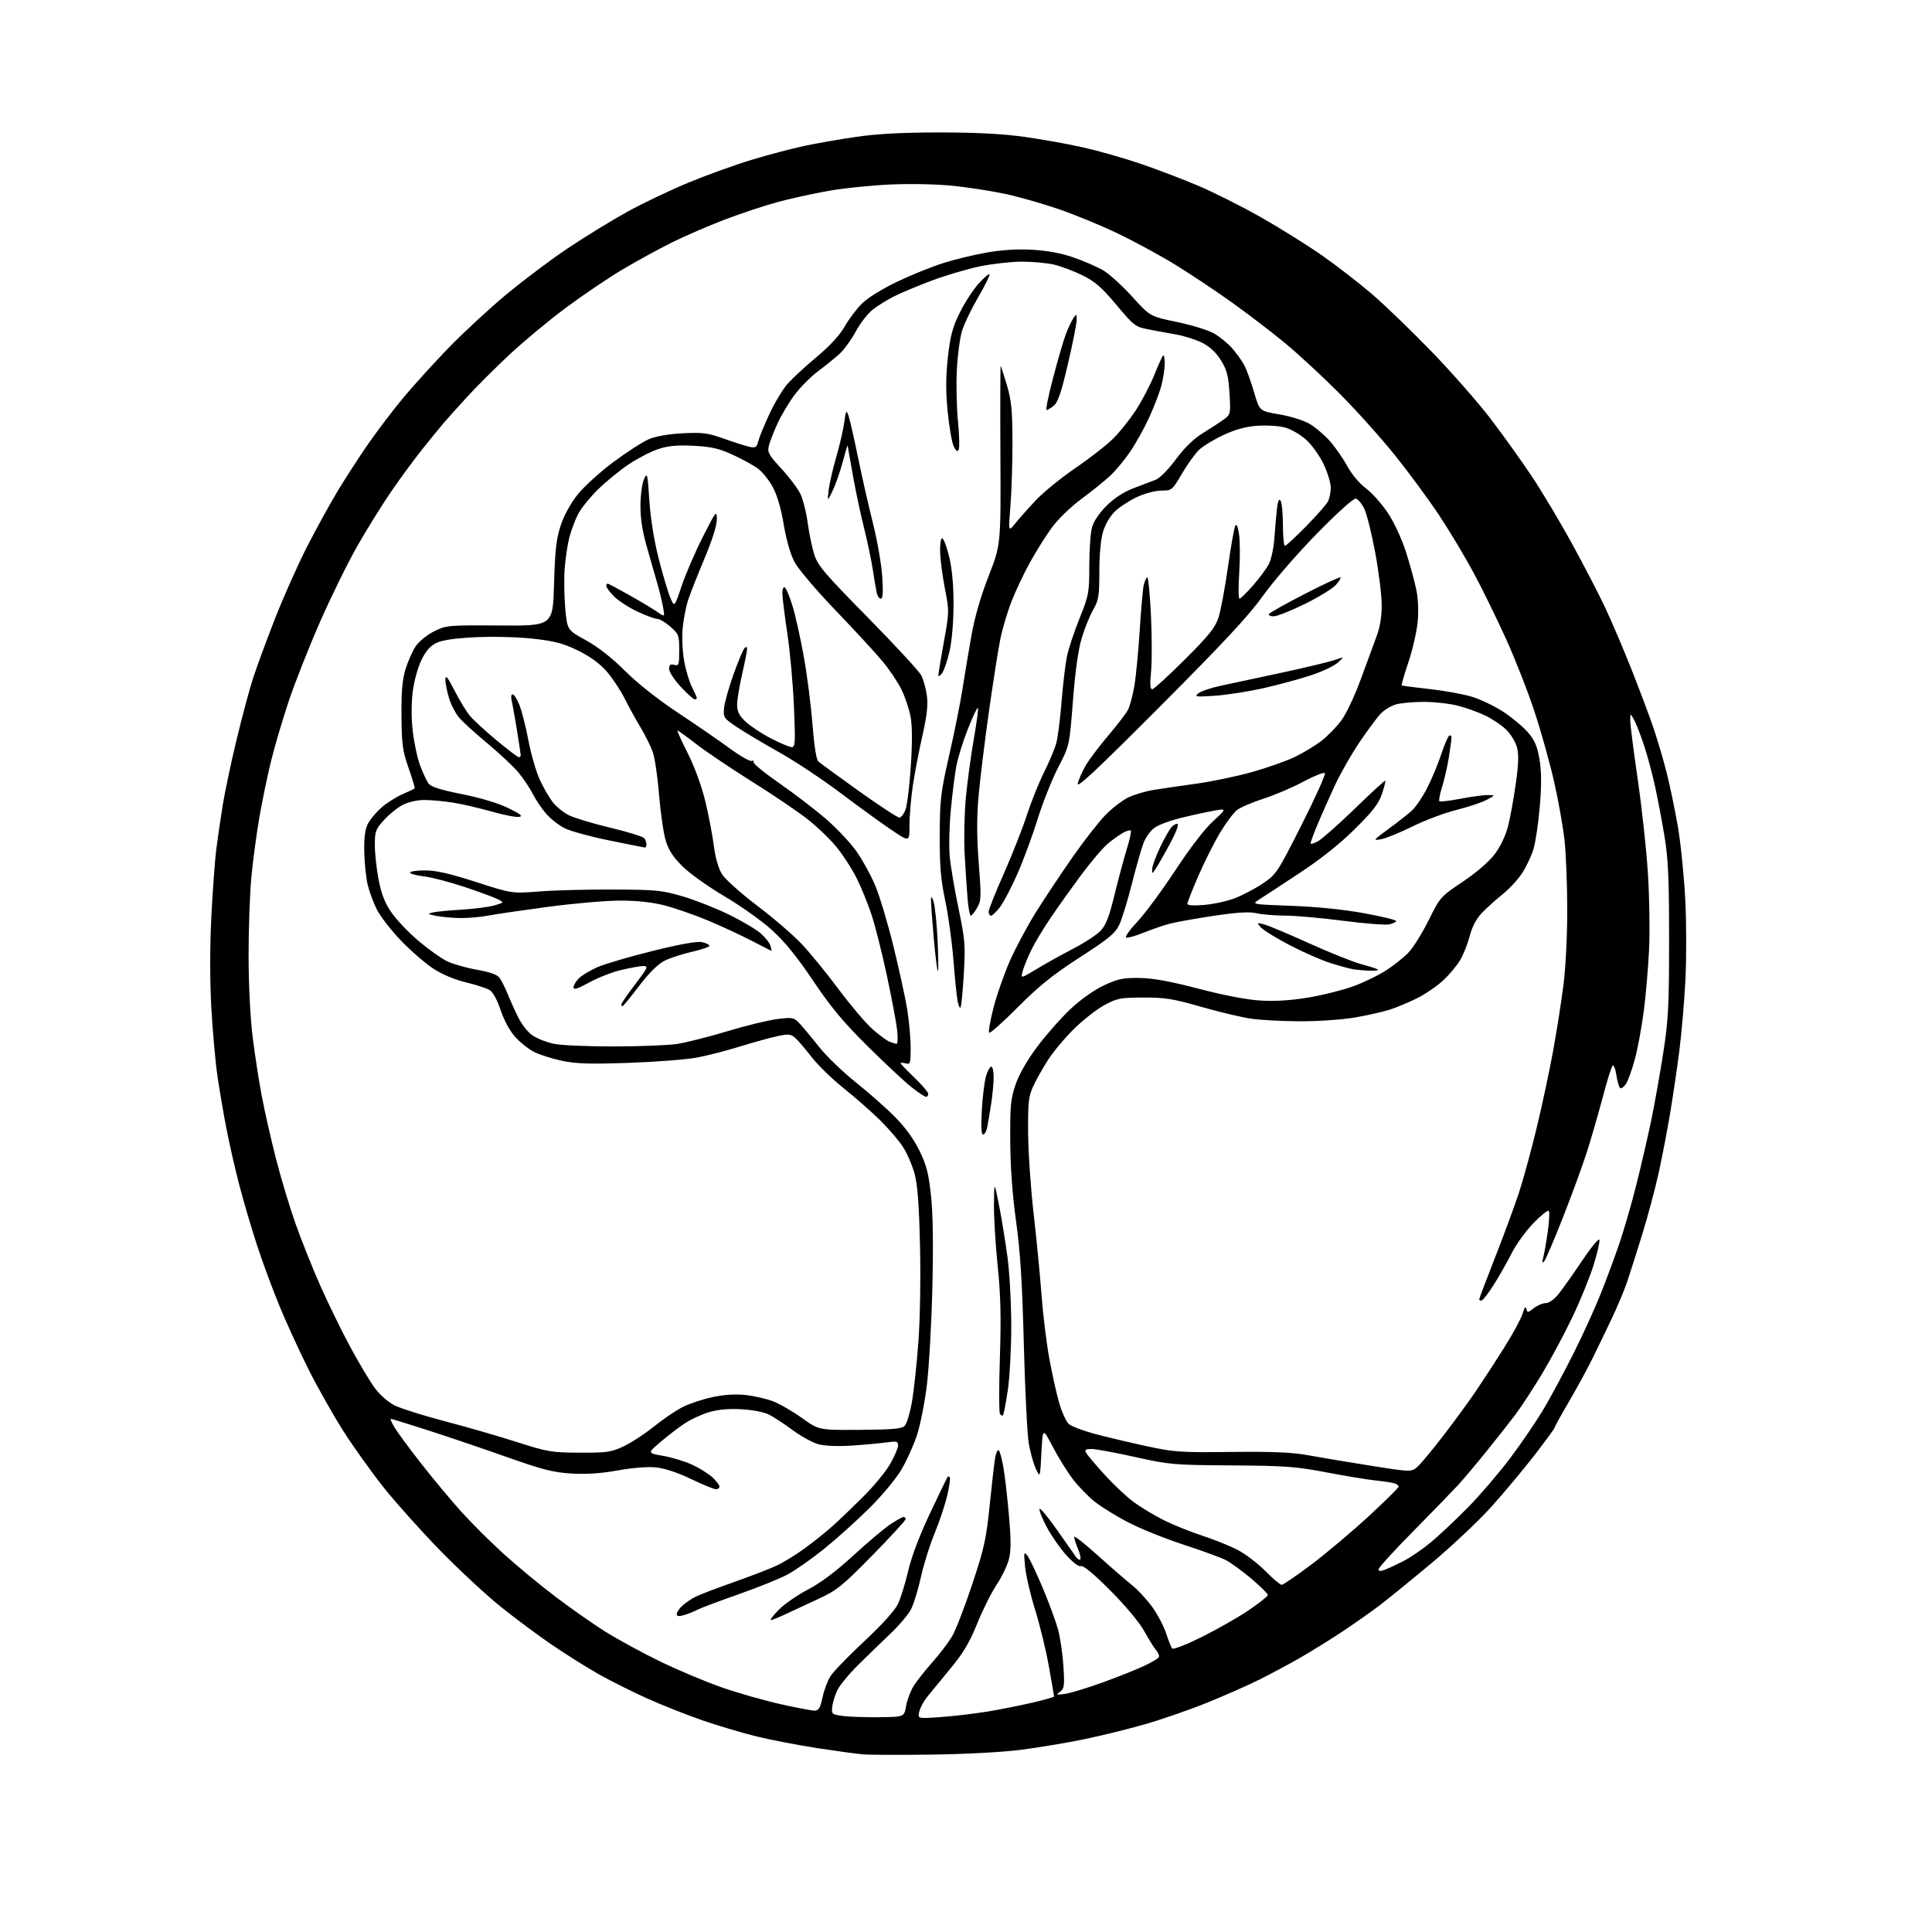 <?xml version="1.0" encoding="UTF-8" standalone="no"?>
<svg 
  version="1.1" 
  xmlns="http://www.w3.org/2000/svg" 
  xmlns:xlink="http://www.w3.org/1999/xlink" 
  xmlns:svg="http://www.w3.org/2000/svg"
  xmlns:rdf="http://www.w3.org/1999/02/22-rdf-syntax-ns#"
  xmlns:cc="http://creativecommons.org/ns#"
  xmlns:dc="http://purl.org/dc/elements/1.1/"
  viewBox="0 0 768 768"
  width="768"
  height="768"
>
<style>svg {background-color: white; }</style>"
<path stroke="none" fill="black" fill-rule="evenodd" d="M370.50,697.48C357.85,697.64 345.48,697.60 343.00,697.38C340.52,697.17 332.43,696.06 325.00,694.93C317.57,693.79 306.83,691.73 301.12,690.35C295.41,688.97 285.60,686.06 279.30,683.89C273.01,681.72 263.03,677.76 257.11,675.09C251.20,672.43 242.56,668.10 237.93,665.48C233.29,662.86 225.00,657.66 219.50,653.91C214.00,650.17 204.78,643.31 199.00,638.66C193.22,634.02 182.42,623.98 174.98,616.36C167.55,608.74 157.51,597.55 152.68,591.50C147.85,585.45 140.57,575.27 136.50,568.88C132.43,562.49 126.20,551.46 122.66,544.38C119.11,537.30 113.97,526.10 111.24,519.50C108.50,512.90 104.42,501.88 102.17,495.00C99.92,488.12 96.74,477.32 95.10,471.00C93.47,464.68 91.20,454.77 90.08,449.00C88.95,443.23 87.33,433.79 86.48,428.03C85.63,422.27 84.51,409.86 84.00,400.45C83.41,389.74 83.42,376.26 84.01,364.42C84.54,354.01 85.42,341.98 85.97,337.68C86.52,333.38 87.67,325.50 88.52,320.18C89.37,314.86 91.86,303.07 94.05,294.00C96.24,284.93 99.20,273.90 100.63,269.50C102.05,265.10 105.95,254.53 109.28,246.00C112.62,237.47 118.33,224.65 121.97,217.50C125.62,210.35 131.18,200.22 134.34,195.00C137.50,189.78 143.04,181.24 146.66,176.04C150.29,170.84 156.46,162.74 160.38,158.04C164.29,153.35 172.22,144.60 178.00,138.61C183.78,132.62 194.08,123.05 200.91,117.35C207.74,111.64 218.99,103.19 225.91,98.56C232.83,93.94 243.47,87.42 249.55,84.08C255.62,80.74 266.49,75.57 273.69,72.59C280.89,69.61 292.12,65.56 298.64,63.58C305.16,61.61 314.55,59.12 319.50,58.05C324.45,56.99 333.90,55.34 340.50,54.38C348.84,53.18 358.90,52.65 373.50,52.65C387.97,52.65 398.39,53.18 407.00,54.38C413.88,55.33 424.45,57.22 430.50,58.58C436.55,59.94 446.79,62.85 453.25,65.05C459.72,67.25 470.10,71.20 476.32,73.84C482.54,76.48 493.83,82.16 501.40,86.46C508.97,90.76 519.92,97.61 525.73,101.68C531.54,105.75 540.44,112.65 545.52,117.02C550.59,121.38 561.29,131.71 569.28,139.97C577.27,148.23 587.82,160.28 592.74,166.74C597.65,173.21 604.90,183.33 608.84,189.23C612.79,195.13 619.92,207.06 624.69,215.73C629.45,224.40 635.47,236.00 638.06,241.50C640.65,247.00 645.35,258.02 648.51,266.00C651.66,273.98 655.55,284.32 657.16,289.00C658.76,293.68 661.15,301.77 662.48,307.00C663.81,312.23 665.83,321.94 666.98,328.59C668.12,335.24 669.44,348.29 669.92,357.59C670.40,366.89 670.41,381.48 669.96,390.00C669.51,398.52 668.41,411.12 667.53,418.00C666.64,424.88 665.01,435.90 663.91,442.50C662.81,449.10 660.78,459.68 659.40,466.00C658.02,472.32 655.08,483.35 652.87,490.50C650.66,497.65 647.94,506.20 646.83,509.50C645.72,512.80 642.99,519.33 640.77,524.00C638.55,528.67 635.07,535.88 633.04,540.00C631.01,544.12 626.79,551.86 623.67,557.20C620.55,562.53 618.00,567.16 618.00,567.49C618.00,567.81 614.43,572.71 610.06,578.36C605.69,584.02 597.96,593.27 592.89,598.91C587.81,604.56 577.09,614.65 569.08,621.35C561.06,628.05 551.80,635.59 548.50,638.10C545.20,640.61 538.45,645.36 533.50,648.65C528.55,651.93 520.90,656.67 516.50,659.18C512.10,661.69 504.90,665.54 500.50,667.73C496.10,669.93 486.78,674.04 479.78,676.87C472.78,679.70 461.58,683.58 454.88,685.49C448.18,687.41 437.25,690.09 430.60,691.45C423.94,692.82 412.88,694.66 406.00,695.55C398.63,696.51 384.06,697.30 370.50,697.48zM349.47,682.62C359.45,682.50 359.45,682.50 360.18,678.18C360.59,675.81 361.92,672.24 363.15,670.26C364.38,668.28 367.74,664.00 370.63,660.77C373.51,657.53 377.05,652.88 378.49,650.42C379.93,647.97 383.53,638.66 386.49,629.73C391.28,615.31 392.06,611.77 393.45,598.00C394.32,589.48 395.30,581.04 395.62,579.26C395.95,577.48 396.57,576.23 396.99,576.50C397.42,576.76 398.26,579.79 398.86,583.24C399.47,586.68 400.46,595.36 401.08,602.52C401.94,612.48 401.92,616.60 401.00,620.02C400.34,622.49 398.14,627.01 396.10,630.08C394.06,633.14 390.61,640.05 388.44,645.42C385.42,652.91 382.93,657.09 377.76,663.34C374.06,667.83 369.93,672.85 368.59,674.50C367.25,676.15 365.83,678.79 365.44,680.37C364.72,683.23 364.72,683.23 374.11,682.55C379.28,682.17 387.55,681.19 392.50,680.38C397.45,679.56 405.44,677.98 410.25,676.86C415.06,675.75 419.00,674.62 419.00,674.37C419.00,674.11 418.06,668.67 416.92,662.27C415.77,655.87 413.32,645.82 411.48,639.93C409.64,634.05 407.84,626.37 407.50,622.87C406.93,617.08 407.01,616.67 408.39,618.37C409.22,619.40 411.95,625.14 414.46,631.12C416.97,637.10 419.73,644.59 420.59,647.75C421.45,650.91 422.41,657.45 422.72,662.29C423.22,670.12 423.08,671.23 421.39,672.49C419.68,673.77 419.89,673.85 423.50,673.32C425.70,673.00 432.45,670.93 438.50,668.73C444.55,666.53 451.87,663.61 454.77,662.24C457.67,660.87 460.30,659.33 460.62,658.81C460.94,658.30 460.53,657.11 459.71,656.19C458.90,655.26 456.74,651.80 454.91,648.50C452.90,644.89 447.52,638.42 441.37,632.25C434.88,625.73 430.64,622.20 429.72,622.55C428.83,622.90 426.59,621.22 423.84,618.17C421.40,615.45 417.93,610.47 416.13,607.09C414.33,603.71 413.02,600.45 413.22,599.85C413.42,599.24 416.49,602.90 420.04,607.97C423.59,613.03 427.03,617.93 427.67,618.84C428.31,619.75 429.10,620.23 429.43,619.90C429.76,619.57 429.35,617.68 428.51,615.69C427.68,613.69 427.00,611.56 427.00,610.95C427.00,610.34 431.16,613.60 436.25,618.18C441.34,622.77 447.46,628.10 449.87,630.01C452.27,631.93 455.96,635.90 458.07,638.84C460.18,641.78 462.65,646.51 463.57,649.34C464.49,652.18 465.58,654.87 466.00,655.33C466.41,655.78 471.65,653.73 477.63,650.77C483.61,647.81 492.00,643.04 496.26,640.17C500.51,637.29 504.00,634.53 504.00,634.03C504.00,633.53 501.04,630.61 497.42,627.54C493.80,624.47 489.18,621.13 487.17,620.11C485.15,619.10 477.65,616.36 470.50,614.03C463.35,611.70 453.57,607.77 448.76,605.30C443.95,602.83 437.83,599.06 435.15,596.93C432.47,594.80 428.50,590.68 426.31,587.78C424.13,584.87 420.58,579.12 418.42,575.00C414.50,567.50 414.50,567.50 413.98,577.50C413.47,587.50 413.47,587.50 411.78,583.89C410.85,581.90 409.58,577.40 408.97,573.89C408.35,570.37 407.46,552.65 406.99,534.50C406.35,509.68 405.58,497.54 403.91,485.50C402.43,474.88 401.65,464.12 401.59,453.50C401.51,439.36 401.76,436.75 403.75,431.00C405.17,426.90 408.37,421.34 412.43,415.93C415.97,411.21 421.91,404.51 425.62,401.04C429.65,397.26 434.98,393.50 438.85,391.69C444.39,389.10 446.44,388.67 452.92,388.76C458.34,388.83 465.05,390.05 476.50,393.04C486.56,395.67 495.70,397.42 501.12,397.74C506.91,398.09 513.16,397.69 520.12,396.53C525.83,395.58 533.88,393.56 538.00,392.05C542.12,390.54 547.98,387.71 551.00,385.75C554.02,383.80 558.03,380.60 559.91,378.64C561.79,376.68 565.39,370.90 567.91,365.80C572.44,356.66 572.62,356.45 581.46,350.51C586.92,346.85 591.89,342.56 594.15,339.56C596.41,336.57 598.50,332.23 599.44,328.56C600.30,325.23 601.69,317.64 602.52,311.70C603.66,303.70 603.78,299.91 603.02,297.06C602.45,294.95 600.53,291.80 598.76,290.07C596.99,288.34 593.28,285.83 590.52,284.49C587.76,283.15 582.82,281.37 579.54,280.53C576.26,279.69 570.19,279.00 566.04,279.01C561.89,279.01 556.90,279.46 554.94,280.00C552.99,280.54 550.22,282.23 548.80,283.74C547.37,285.26 543.62,290.32 540.45,295.00C537.28,299.68 532.91,307.32 530.73,312.00C528.55,316.68 525.47,323.60 523.88,327.39C522.30,331.18 521.00,334.69 521.00,335.19C521.00,335.70 522.39,335.30 524.08,334.31C525.78,333.31 532.38,327.44 538.76,321.26C545.13,315.08 550.50,310.16 550.67,310.34C550.85,310.52 550.26,312.87 549.35,315.58C548.06,319.44 545.75,322.44 538.61,329.52C532.61,335.47 525.07,341.47 516.50,347.11C509.35,351.83 502.15,356.54 500.50,357.59C497.50,359.50 497.50,359.50 513.50,360.09C523.50,360.46 534.28,361.56 542.25,363.02C549.26,364.31 555.00,365.69 555.00,366.10C555.00,366.51 553.76,367.11 552.25,367.45C550.74,367.78 542.52,367.14 534.00,366.03C525.47,364.92 515.12,363.99 511.00,363.98C506.88,363.96 501.71,363.54 499.53,363.03C496.66,362.37 491.96,362.65 482.53,364.05C475.36,365.12 467.48,366.53 465.00,367.18C462.52,367.84 457.87,369.44 454.65,370.74C451.43,372.04 448.29,372.93 447.66,372.72C447.04,372.51 449.03,369.68 452.09,366.42C455.15,363.16 461.96,353.95 467.22,345.95C473.10,337.00 478.92,329.44 482.33,326.33C487.88,321.25 487.88,321.25 481.19,322.53C477.51,323.24 471.59,324.56 468.04,325.49C464.49,326.41 460.37,328.02 458.90,329.07C457.43,330.12 455.51,332.76 454.64,334.94C453.77,337.12 451.67,344.44 449.97,351.20C448.27,357.97 446.00,365.35 444.93,367.60C443.27,371.06 440.80,373.10 429.23,380.57C418.54,387.48 413.10,391.85 404.67,400.31C398.72,406.29 393.56,410.89 393.20,410.54C392.85,410.18 393.61,405.75 394.90,400.70C396.19,395.64 399.13,387.23 401.43,382.00C403.73,376.77 408.43,368.00 411.87,362.50C415.31,357.00 421.86,347.16 426.43,340.63C431.00,334.10 436.88,326.57 439.50,323.90C442.11,321.24 446.17,318.13 448.50,317.00C450.84,315.87 455.39,314.52 458.62,314.00C461.86,313.48 469.51,312.36 475.64,311.51C481.77,310.66 491.67,308.59 497.64,306.92C503.61,305.24 511.21,302.57 514.54,300.98C517.87,299.39 522.65,296.52 525.18,294.59C527.70,292.66 531.34,288.93 533.27,286.29C535.20,283.66 538.65,276.32 540.94,270.00C543.24,263.68 546.05,256.02 547.19,253.00C548.58,249.32 549.26,245.19 549.25,240.50C549.24,236.65 548.08,227.29 546.68,219.71C545.27,212.12 543.31,204.25 542.31,202.21C541.32,200.17 539.80,198.37 538.94,198.21C538.03,198.05 531.57,203.86 523.40,212.21C515.68,220.11 506.12,231.13 502.05,236.84C496.44,244.71 486.67,255.21 461.19,280.78C435.64,306.40 427.86,313.68 428.41,311.44C428.81,309.82 430.25,306.60 431.60,304.27C432.95,301.94 437.00,296.58 440.59,292.36C444.18,288.13 447.71,283.51 448.43,282.09C449.15,280.67 450.28,276.40 450.93,272.61C451.58,268.82 452.53,258.92 453.05,250.61C453.57,242.30 454.28,234.26 454.62,232.74C454.96,231.21 455.59,229.75 456.01,229.49C456.44,229.23 457.12,236.01 457.52,244.56C457.92,253.11 457.94,263.24 457.56,267.06C457.08,271.93 457.21,274.00 458.00,274.00C458.62,274.00 464.42,268.71 470.91,262.25C480.39,252.80 483.01,249.56 484.31,245.68C485.20,243.03 486.90,234.03 488.09,225.68C489.27,217.33 490.60,209.84 491.03,209.04C491.55,208.07 492.06,209.23 492.54,212.45C492.95,215.12 492.97,221.97 492.61,227.66C492.24,233.35 492.29,237.99 492.72,237.99C493.15,237.98 495.57,235.61 498.10,232.73C500.63,229.84 503.47,225.99 504.41,224.17C505.36,222.34 506.35,217.62 506.61,213.67C506.88,209.73 507.34,204.51 507.63,202.08C508.02,198.95 508.44,198.08 509.07,199.08C509.57,199.86 509.98,204.21 509.98,208.75C509.99,213.29 510.35,217.00 510.77,217.00C511.20,217.00 514.97,213.51 519.16,209.25C523.35,204.99 527.28,200.52 527.89,199.32C528.50,198.11 529.00,195.64 529.00,193.82C529.00,191.99 527.72,187.80 526.16,184.50C524.59,181.20 521.47,176.84 519.21,174.80C516.96,172.77 513.18,170.58 510.81,169.94C508.44,169.30 503.51,168.99 499.85,169.25C495.20,169.58 491.14,170.68 486.35,172.92C482.58,174.68 478.22,177.33 476.66,178.81C475.10,180.29 472.04,184.54 469.87,188.25C465.98,194.88 465.84,195.00 461.71,195.01C459.32,195.02 455.12,196.12 452.00,197.57C448.98,198.97 445.03,201.54 443.22,203.28C441.28,205.16 439.35,208.46 438.47,211.40C437.57,214.45 437.00,220.57 437.00,227.25C437.00,236.94 436.73,238.60 434.59,242.32C433.26,244.62 431.22,249.64 430.05,253.48C428.63,258.14 427.45,266.48 426.52,278.48C425.11,296.49 425.11,296.49 420.68,304.99C418.24,309.67 414.57,318.90 412.51,325.50C410.46,332.10 406.83,341.92 404.46,347.32C402.08,352.71 398.96,358.68 397.52,360.57C396.08,362.45 394.47,364.00 393.95,364.00C393.43,364.00 393.00,363.29 393.00,362.43C393.00,361.57 395.72,354.73 399.05,347.24C402.37,339.74 406.48,329.31 408.18,324.05C409.88,318.80 412.96,311.11 415.04,306.96C417.11,302.82 419.30,297.60 419.90,295.37C420.50,293.13 421.44,285.73 421.99,278.90C422.54,272.08 423.50,264.02 424.11,261.00C424.73,257.98 426.98,251.16 429.12,245.85C432.83,236.62 433.00,235.70 433.01,224.85C433.01,218.61 433.50,211.75 434.09,209.62C434.74,207.27 437.00,203.90 439.83,201.08C442.86,198.06 446.61,195.61 450.50,194.11C453.80,192.84 457.77,191.33 459.32,190.75C460.98,190.13 464.33,186.76 467.42,182.60C471.04,177.74 474.51,174.40 478.43,172.00C481.58,170.07 485.31,167.63 486.71,166.58C489.17,164.72 489.24,164.36 488.74,156.27C488.30,149.33 487.72,147.08 485.35,143.24C483.45,140.17 480.97,137.84 477.99,136.31C475.52,135.05 470.80,133.54 467.50,132.96C464.20,132.39 459.15,131.45 456.27,130.89C451.33,129.92 450.63,129.37 443.77,121.18C437.92,114.19 435.28,111.90 430.25,109.42C426.81,107.73 421.72,105.82 418.92,105.17C416.13,104.53 410.39,104.01 406.17,104.01C401.95,104.02 394.45,104.87 389.50,105.89C384.55,106.92 376.00,109.44 370.50,111.50C365.00,113.56 358.25,116.37 355.50,117.75C352.75,119.13 348.89,121.53 346.91,123.09C344.94,124.64 341.93,128.52 340.23,131.70C338.53,134.89 335.64,138.88 333.82,140.57C331.99,142.25 328.15,145.37 325.29,147.49C322.42,149.62 318.19,153.86 315.90,156.93C313.60,159.99 310.50,165.20 309.00,168.50C307.50,171.80 305.97,175.77 305.60,177.33C305.01,179.79 305.64,180.92 310.48,186.15C313.54,189.45 316.93,193.91 318.03,196.05C319.12,198.19 320.48,203.44 321.05,207.72C321.63,212.00 322.82,217.75 323.70,220.50C325.10,224.84 327.92,228.15 345.01,245.50C355.84,256.50 365.39,266.85 366.23,268.50C367.08,270.15 368.07,273.77 368.45,276.54C368.95,280.27 368.48,284.44 366.65,292.54C365.29,298.57 363.57,307.55 362.84,312.50C362.11,317.45 361.52,324.48 361.53,328.13C361.56,334.76 361.56,334.76 354.31,329.87C350.32,327.18 341.25,320.60 334.14,315.24C327.04,309.88 316.11,302.63 309.86,299.12C303.61,295.61 296.02,291.09 293.00,289.07C287.76,285.58 287.51,285.22 287.81,281.58C287.98,279.48 289.65,273.46 291.53,268.21C293.41,262.95 295.41,258.19 295.97,257.63C296.68,256.92 296.99,257.06 296.97,258.05C296.96,258.85 296.07,263.32 295.00,268.00C293.93,272.68 293.04,278.10 293.03,280.05C293.01,282.77 293.77,284.35 296.25,286.75C298.04,288.48 302.57,291.49 306.32,293.45C310.08,295.40 313.85,297.00 314.72,297.00C316.12,297.00 316.22,295.16 315.60,280.75C315.22,271.81 314.03,258.70 312.95,251.60C311.88,244.51 311.00,237.40 311.00,235.80C311.00,234.16 311.43,233.15 311.97,233.48C312.51,233.81 313.88,237.10 315.02,240.79C316.16,244.48 318.18,253.57 319.52,261.00C320.85,268.42 322.41,280.56 322.97,287.97C323.60,296.16 324.49,301.90 325.25,302.63C325.94,303.29 333.18,308.59 341.35,314.41C349.52,320.24 356.79,325.00 357.50,325.00C358.22,325.00 359.33,323.54 359.98,321.75C360.62,319.96 361.57,312.20 362.07,304.50C362.67,295.39 362.64,288.58 361.99,285.00C361.43,281.98 359.81,277.10 358.37,274.16C356.94,271.23 353.54,266.14 350.81,262.87C348.08,259.59 339.70,250.50 332.18,242.66C324.65,234.83 317.31,226.19 315.86,223.46C314.22,220.37 312.59,214.73 311.55,208.53C310.49,202.17 308.91,196.78 307.22,193.66C305.75,190.96 303.16,187.70 301.46,186.40C299.75,185.10 295.24,182.60 291.43,180.85C285.80,178.26 282.86,177.58 275.77,177.21C269.24,176.87 265.71,177.19 261.77,178.48C258.87,179.42 253.57,182.15 250.00,184.53C246.43,186.92 240.89,191.44 237.70,194.57C234.52,197.70 230.96,202.11 229.80,204.38C228.64,206.65 227.09,210.75 226.36,213.50C225.63,216.25 224.78,221.88 224.47,226.00C224.17,230.12 224.28,237.31 224.71,241.97C225.50,250.44 225.50,250.44 232.94,254.53C237.75,257.18 243.22,261.47 248.44,266.67C253.42,271.64 261.46,278.00 269.50,283.33C276.65,288.06 285.88,294.41 290.00,297.44C294.12,300.47 298.09,302.74 298.80,302.48C299.52,302.23 299.85,302.43 299.54,302.93C299.23,303.43 303.82,307.20 309.74,311.31C315.66,315.42 323.99,321.80 328.26,325.47C332.52,329.15 337.98,334.94 340.39,338.33C342.79,341.72 346.18,347.88 347.91,352.00C349.65,356.12 352.89,366.93 355.12,376.00C357.35,385.07 359.81,396.32 360.59,401.00C361.36,405.68 361.99,412.59 362.00,416.37C362.00,422.74 361.86,423.20 360.00,422.71C358.90,422.42 358.00,422.39 358.00,422.64C358.00,422.88 360.48,425.47 363.50,428.37C366.52,431.28 369.00,434.18 369.00,434.83C369.00,435.47 368.59,436.00 368.09,436.00C367.59,436.00 364.99,434.27 362.31,432.15C359.63,430.03 351.80,422.72 344.91,415.90C335.20,406.27 330.34,400.45 323.23,389.86C316.76,380.23 311.93,374.30 306.78,369.64C302.78,366.02 294.32,360.02 288.00,356.30C281.68,352.58 274.17,347.24 271.33,344.42C267.51,340.63 265.76,337.92 264.60,334.01C263.73,331.11 262.56,322.97 261.99,315.94C261.43,308.90 260.30,301.26 259.49,298.96C258.67,296.66 256.48,292.24 254.62,289.14C252.75,286.04 249.87,280.80 248.22,277.50C246.56,274.20 243.33,269.37 241.04,266.77C238.28,263.64 234.44,260.86 229.68,258.56C223.90,255.75 220.45,254.84 212.00,253.90C206.02,253.23 196.24,252.97 189.28,253.30C180.98,253.69 175.94,254.41 173.56,255.54C171.04,256.73 169.33,258.67 167.53,262.36C166.10,265.27 164.60,270.74 164.07,274.96C163.49,279.59 163.49,285.53 164.08,290.69C164.60,295.25 165.91,301.37 167.01,304.30C168.11,307.22 169.61,310.45 170.35,311.46C171.31,312.78 175.10,313.98 183.55,315.66C190.88,317.11 197.91,319.22 201.96,321.18C206.90,323.58 207.98,324.45 206.37,324.73C205.20,324.94 200.25,323.97 195.37,322.59C190.49,321.20 183.57,319.60 180.00,319.04C176.43,318.48 171.34,318.01 168.71,318.01C165.94,318.00 162.33,318.81 160.14,319.93C158.06,320.99 154.71,323.69 152.68,325.93C149.31,329.66 149.00,330.51 149.00,335.91C149.00,339.16 149.67,345.35 150.50,349.65C151.61,355.44 152.93,358.84 155.62,362.73C157.61,365.63 162.43,370.70 166.34,374.01C170.24,377.32 175.36,380.96 177.70,382.10C180.04,383.23 185.37,384.75 189.55,385.48C194.62,386.36 197.59,387.41 198.53,388.65C199.30,389.67 200.74,392.49 201.72,394.92C202.70,397.36 204.62,401.63 206.00,404.42C207.40,407.26 209.95,410.46 211.79,411.67C213.59,412.87 217.33,414.33 220.09,414.92C222.84,415.52 233.51,415.99 243.80,415.98C254.08,415.97 265.43,415.53 269.00,415.01C272.57,414.48 281.57,412.21 289.00,409.97C296.43,407.72 305.42,405.53 308.98,405.09C315.20,404.33 315.56,404.41 317.98,407.00C319.37,408.49 322.83,412.65 325.67,416.24C328.51,419.84 335.04,426.13 340.17,430.22C345.30,434.31 352.33,440.52 355.79,444.02C359.87,448.14 363.28,452.85 365.51,457.44C368.34,463.25 369.15,466.44 370.11,475.50C370.87,482.78 371.04,495.29 370.61,512.50C370.26,526.80 369.26,544.12 368.40,551.00C367.54,557.88 365.78,566.69 364.48,570.60C363.18,574.50 360.44,580.57 358.39,584.10C356.28,587.71 350.70,594.43 345.58,599.52C340.58,604.48 332.47,611.77 327.55,615.73C322.63,619.69 316.07,624.29 312.96,625.94C309.85,627.60 301.01,631.16 293.32,633.85C285.62,636.55 278.29,639.31 277.02,639.99C275.76,640.66 273.43,641.59 271.86,642.04C269.80,642.63 269.00,642.51 269.00,641.60C269.00,640.91 270.01,639.42 271.25,638.29C272.49,637.16 274.85,635.56 276.50,634.73C278.15,633.90 284.88,631.33 291.45,629.01C298.03,626.69 305.71,623.74 308.52,622.45C311.33,621.16 316.53,617.98 320.06,615.37C323.60,612.77 328.52,608.82 331.00,606.60C333.48,604.38 338.92,599.17 343.09,595.02C347.26,590.88 352.10,585.02 353.83,582.00C355.56,578.97 356.99,575.65 356.99,574.61C357.00,572.94 356.47,572.80 352.25,573.39C349.64,573.76 343.45,574.32 338.50,574.65C332.99,575.01 327.89,574.80 325.34,574.11C323.05,573.48 318.49,570.99 315.20,568.57C311.91,566.14 307.70,563.38 305.86,562.41C303.88,561.38 299.38,560.48 294.92,560.21C289.76,559.91 285.60,560.27 281.92,561.34C278.94,562.21 274.48,564.28 272.00,565.95C269.52,567.61 265.22,570.93 262.42,573.32C257.35,577.65 257.35,577.65 263.62,578.73C267.06,579.32 272.27,580.91 275.19,582.26C278.11,583.61 281.74,585.89 283.25,587.31C284.76,588.74 286.00,590.38 286.00,590.95C286.00,591.53 285.37,592.00 284.60,592.00C283.82,592.00 279.39,590.17 274.74,587.94C269.46,585.41 264.22,583.67 260.81,583.32C257.47,582.98 251.52,583.44 245.58,584.51C238.88,585.72 233.12,586.11 227.16,585.75C219.90,585.31 215.75,584.25 201.50,579.21C192.15,575.90 178.07,571.12 170.20,568.59C162.34,566.07 155.66,564.00 155.35,564.00C155.05,564.00 155.68,565.49 156.76,567.31C157.83,569.13 162.59,575.59 167.33,581.67C172.07,587.74 179.32,596.44 183.44,601.00C187.56,605.56 195.11,613.07 200.22,617.70C205.32,622.33 214.45,629.88 220.50,634.49C226.55,639.09 235.55,645.41 240.50,648.53C245.45,651.64 255.35,657.03 262.50,660.50C269.65,663.97 280.69,668.61 287.04,670.81C293.38,673.01 303.79,675.97 310.16,677.40C316.53,678.83 322.66,680.00 323.79,680.00C325.44,680.00 326.05,679.01 326.94,674.82C327.55,671.98 328.96,668.18 330.07,666.39C331.18,664.59 337.22,658.34 343.49,652.49C350.51,645.94 355.67,640.25 356.91,637.68C358.01,635.38 359.86,629.45 361.01,624.50C362.34,618.77 365.50,610.41 369.72,601.50C373.36,593.80 376.49,587.31 376.67,587.08C376.85,586.85 377.25,586.91 377.55,587.22C377.85,587.52 377.40,590.77 376.55,594.43C375.70,598.10 373.44,604.89 371.52,609.53C369.60,614.17 367.15,621.98 366.08,626.90C365.00,631.81 363.24,637.56 362.17,639.67C361.09,641.78 357.35,646.20 353.86,649.50C350.37,652.80 344.57,658.42 340.97,662.00C337.37,665.58 333.69,670.08 332.79,672.00C331.89,673.92 331.00,676.85 330.82,678.50C330.51,681.36 330.71,681.53 335.00,682.12C337.48,682.45 343.99,682.68 349.47,682.62zM306.45,644.00C305.98,644.00 307.37,642.17 309.55,639.93C311.72,637.70 316.95,634.07 321.16,631.87C326.25,629.21 332.29,624.68 339.16,618.38C344.85,613.16 351.49,607.56 353.92,605.94C356.35,604.33 358.72,603.00 359.17,603.00C359.63,603.00 360.00,603.41 360.00,603.90C360.00,604.40 354.04,610.88 346.75,618.31C334.84,630.44 332.69,632.18 325.50,635.50C321.10,637.53 315.21,640.28 312.40,641.60C309.60,642.92 306.92,644.00 306.45,644.00zM509.49,630.00C510.06,630.00 515.32,626.41 521.16,622.02C527.01,617.63 537.24,609.02 543.90,602.89C550.55,596.76 556.00,591.38 556.00,590.94C556.00,590.50 555.21,589.91 554.25,589.63C553.29,589.35 549.80,588.82 546.50,588.47C543.20,588.11 534.42,586.66 527.00,585.24C515.07,582.97 510.70,582.66 489.50,582.52C466.47,582.37 464.92,582.24 451.22,579.18C443.36,577.43 435.57,576.00 433.92,576.00C431.46,576.00 431.07,576.29 431.79,577.58C432.27,578.45 435.56,582.33 439.08,586.21C442.61,590.08 447.78,594.95 450.56,597.02C453.35,599.09 458.75,602.35 462.56,604.25C466.38,606.16 473.32,608.96 478.00,610.48C482.68,612.00 489.01,614.56 492.08,616.17C495.16,617.78 500.09,621.55 503.05,624.55C506.01,627.55 508.91,630.00 509.49,630.00zM550.44,624.02C551.78,623.51 555.12,621.96 557.86,620.57C560.60,619.18 565.51,615.82 568.78,613.10C572.05,610.38 578.64,604.19 583.43,599.33C588.22,594.47 595.87,585.55 600.42,579.50C604.97,573.45 611.04,564.51 613.90,559.63C616.77,554.75 622.01,544.96 625.57,537.87C629.12,530.78 633.87,520.37 636.13,514.74C638.39,509.11 641.78,500.00 643.66,494.50C645.53,489.00 648.60,478.43 650.46,471.00C652.33,463.57 654.98,452.10 656.36,445.50C657.73,438.90 659.90,426.75 661.17,418.50C663.22,405.30 663.49,399.91 663.49,373.50C663.49,349.16 663.15,341.43 661.67,332.50C660.67,326.45 658.97,317.45 657.89,312.50C656.82,307.55 654.81,300.12 653.43,296.00C652.05,291.88 650.28,287.38 649.50,286.00C648.07,283.50 648.07,283.50 648.04,286.33C648.02,287.88 649.36,298.43 651.02,309.77C652.67,321.10 654.51,338.06 655.09,347.44C655.68,356.82 655.88,370.35 655.53,377.50C655.19,384.65 654.24,395.68 653.42,402.00C652.59,408.32 651.01,416.88 649.90,421.00C648.79,425.12 647.21,429.53 646.40,430.78C645.58,432.04 644.53,432.83 644.07,432.54C643.61,432.26 642.92,429.94 642.54,427.39C642.15,424.84 641.47,423.15 641.02,423.63C640.56,424.11 638.77,429.87 637.04,436.43C635.30,442.99 632.50,452.67 630.82,457.93C629.14,463.19 624.85,474.93 621.28,484.00C617.71,493.07 614.33,500.95 613.76,501.50C613.05,502.18 612.95,501.71 613.43,500.00C613.81,498.62 614.63,494.02 615.24,489.76C615.85,485.50 616.04,481.71 615.66,481.33C615.28,480.95 612.52,483.16 609.54,486.24C606.55,489.33 602.67,494.69 600.92,498.16C599.17,501.63 595.95,507.29 593.78,510.74C591.60,514.18 589.41,517.00 588.91,517.00C588.41,517.00 588.00,516.77 588.00,516.49C588.00,516.20 590.86,508.66 594.36,499.74C597.86,490.81 602.13,479.23 603.85,474.00C605.56,468.77 608.75,457.07 610.93,448.00C613.12,438.93 616.04,425.20 617.43,417.50C618.82,409.80 620.65,398.19 621.48,391.70C622.35,384.98 623.00,372.15 623.00,361.91C623.00,352.02 622.52,339.55 621.94,334.21C621.36,328.87 619.52,318.43 617.84,311.00C616.17,303.57 612.66,290.98 610.03,283.00C607.41,275.02 602.30,261.98 598.68,254.00C595.06,246.03 589.33,234.32 585.95,228.00C582.57,221.68 576.39,211.34 572.21,205.03C568.03,198.72 560.09,187.92 554.56,181.03C549.03,174.14 539.10,163.07 532.50,156.44C525.90,149.81 516.14,140.78 510.81,136.37C505.47,131.97 495.86,124.62 489.44,120.04C483.02,115.46 472.98,108.78 467.13,105.19C461.28,101.60 451.10,96.07 444.50,92.89C437.90,89.71 427.27,85.33 420.88,83.14C414.48,80.95 405.03,78.25 399.88,77.14C394.72,76.03 385.55,74.58 379.50,73.93C372.99,73.23 362.78,72.98 354.50,73.32C346.80,73.64 335.47,74.79 329.33,75.87C323.18,76.96 313.96,78.99 308.83,80.40C303.70,81.80 294.32,84.92 288.00,87.33C281.68,89.74 272.23,93.83 267.00,96.43C261.77,99.03 252.92,103.88 247.32,107.21C241.72,110.54 231.60,117.39 224.82,122.44C218.04,127.49 207.96,135.87 202.42,141.06C196.87,146.25 189.22,153.90 185.42,158.06C181.61,162.22 177.38,166.95 176.00,168.58C174.62,170.21 170.98,174.68 167.91,178.52C164.84,182.36 159.37,189.78 155.77,195.00C152.17,200.22 146.07,210.01 142.22,216.74C138.37,223.48 131.61,237.20 127.20,247.24C122.79,257.28 117.16,271.57 114.68,279.00C112.20,286.43 109.03,297.23 107.63,303.00C106.23,308.77 104.19,318.68 103.09,325.00C101.99,331.32 100.57,341.90 99.94,348.50C99.31,355.10 98.80,369.27 98.82,380.00C98.84,391.60 99.49,404.67 100.44,412.26C101.31,419.28 102.94,429.86 104.07,435.76C105.19,441.67 107.72,452.80 109.68,460.50C111.64,468.20 115.16,479.90 117.50,486.50C119.84,493.10 124.27,504.19 127.36,511.15C130.44,518.10 135.78,529.03 139.23,535.43C142.68,541.82 147.08,549.18 149.00,551.78C151.08,554.58 154.33,557.41 157.00,558.72C159.48,559.95 168.44,562.77 176.93,564.99C185.42,567.21 198.25,570.92 205.43,573.22C217.72,577.16 219.22,577.42 230.50,577.46C241.41,577.50 243.00,577.26 248.00,574.89C251.03,573.45 256.43,569.92 260.00,567.03C263.57,564.15 268.69,560.68 271.37,559.32C274.05,557.95 279.45,556.17 283.37,555.35C288.07,554.37 292.54,554.10 296.50,554.55C299.80,554.92 304.63,556.03 307.23,557.01C309.82,557.99 315.00,560.97 318.73,563.64C325.50,568.50 325.50,568.50 341.83,568.39C354.78,568.30 358.46,567.97 359.63,566.80C360.44,565.99 361.74,561.69 362.52,557.25C363.29,552.80 364.45,542.04 365.08,533.34C365.76,524.16 366.02,508.04 365.71,495.00C365.33,478.63 364.74,470.87 363.54,466.51C362.64,463.22 360.58,458.46 358.96,455.94C357.35,453.42 353.21,448.60 349.76,445.22C346.32,441.85 339.81,436.13 335.29,432.52C330.78,428.91 325.10,423.38 322.66,420.23C320.23,417.08 317.32,413.67 316.19,412.65C314.36,411.01 313.54,410.93 308.87,411.93C305.98,412.55 299.31,414.40 294.05,416.03C288.80,417.67 281.12,419.63 277.00,420.41C272.87,421.18 260.73,422.12 250.00,422.50C234.39,423.04 229.07,422.88 223.36,421.67C219.43,420.83 214.45,419.25 212.29,418.15C210.13,417.05 206.76,414.37 204.81,412.21C202.66,409.83 200.38,405.64 199.03,401.60C197.68,397.53 195.97,394.40 194.66,393.58C193.47,392.84 189.23,391.46 185.23,390.51C180.71,389.43 175.79,387.36 172.23,385.03C169.08,382.97 163.30,377.96 159.39,373.89C155.48,369.83 151.16,364.25 149.78,361.50C148.40,358.75 146.75,354.25 146.11,351.50C145.47,348.75 144.88,342.90 144.80,338.50C144.70,332.84 145.13,329.59 146.28,327.40C147.17,325.69 149.59,322.82 151.65,321.00C153.71,319.19 157.45,316.82 159.95,315.73C162.45,314.63 164.65,313.61 164.84,313.45C165.02,313.29 163.94,309.64 162.43,305.33C160.02,298.43 159.68,295.95 159.60,284.50C159.52,274.79 159.94,270.09 161.22,265.94C162.17,262.88 163.97,258.83 165.22,256.94C166.52,254.99 169.67,252.42 172.50,251.00C177.39,248.55 177.95,248.50 198.64,248.65C219.77,248.79 219.77,248.79 220.24,232.15C220.62,218.81 221.14,214.21 222.84,209.00C224.12,205.06 226.75,200.22 229.52,196.71C232.04,193.52 238.48,187.66 243.88,183.64C249.27,179.63 255.66,175.52 258.09,174.52C260.79,173.40 266.00,172.51 271.50,172.23C279.41,171.84 281.41,172.11 288.00,174.46C292.12,175.93 296.68,177.37 298.12,177.66C300.35,178.11 300.84,177.77 301.44,175.34C301.83,173.78 303.84,168.89 305.90,164.48C307.96,160.07 311.18,154.72 313.05,152.60C314.92,150.47 320.12,145.66 324.60,141.92C329.90,137.49 333.80,133.26 335.76,129.81C337.42,126.89 340.51,122.77 342.64,120.66C344.89,118.43 350.70,114.82 356.58,112.01C362.12,109.36 370.39,106.02 374.94,104.58C379.50,103.14 387.34,101.24 392.36,100.37C398.42,99.31 404.53,98.95 410.50,99.29C416.47,99.64 421.99,100.68 426.89,102.39C430.96,103.82 436.22,106.11 438.58,107.49C440.94,108.88 446.09,113.56 450.03,117.89C457.18,125.78 457.18,125.78 467.84,127.99C473.70,129.20 480.35,131.26 482.61,132.56C484.87,133.86 488.13,136.52 489.84,138.48C491.56,140.43 493.73,143.48 494.66,145.26C495.59,147.04 497.33,151.85 498.52,155.95C500.69,163.40 500.69,163.40 508.55,164.72C513.00,165.47 518.23,167.12 520.61,168.51C522.91,169.86 526.57,172.97 528.72,175.42C530.87,177.87 533.96,182.32 535.57,185.31C537.29,188.51 540.36,192.15 543.00,194.15C545.48,196.01 549.43,200.46 551.78,204.02C554.24,207.75 557.27,214.32 558.92,219.50C560.50,224.45 562.34,231.17 563.01,234.44C563.76,238.12 563.96,243.04 563.53,247.37C563.15,251.21 561.50,258.37 559.85,263.27C558.21,268.18 557.01,272.32 557.18,272.46C557.36,272.61 562.36,273.26 568.31,273.91C574.26,274.57 581.91,275.97 585.31,277.03C588.71,278.09 594.30,280.79 597.73,283.04C601.15,285.29 605.50,288.94 607.40,291.15C610.10,294.31 611.10,296.64 611.97,301.84C612.77,306.57 612.81,311.97 612.10,320.50C611.55,327.10 610.41,334.77 609.57,337.55C608.73,340.32 606.67,344.67 604.99,347.20C603.31,349.74 599.81,353.50 597.22,355.56C594.62,357.63 590.97,360.92 589.10,362.88C586.86,365.23 585.21,368.34 584.27,371.97C583.49,375.01 581.79,379.33 580.49,381.56C579.20,383.79 576.12,387.48 573.65,389.75C571.19,392.03 566.54,395.20 563.33,396.80C560.13,398.41 555.25,400.45 552.50,401.33C549.75,402.22 543.50,403.63 538.62,404.47C533.73,405.31 524.06,405.99 517.12,405.98C510.18,405.97 501.35,405.51 497.50,404.96C493.65,404.42 484.65,402.29 477.50,400.23C466.28,397.01 463.13,396.51 454.50,396.54C445.35,396.57 444.03,396.83 439.02,399.54C436.00,401.17 430.56,405.43 426.93,409.00C423.30,412.57 418.61,418.20 416.50,421.50C414.40,424.80 411.76,429.52 410.63,432.00C408.86,435.90 408.60,438.36 408.70,450.51C408.76,458.22 409.75,472.62 410.89,482.51C412.03,492.40 413.43,506.80 414.00,514.50C414.57,522.20 415.93,533.45 417.02,539.50C418.11,545.56 419.89,553.66 420.99,557.50C422.08,561.35 423.86,565.23 424.95,566.13C426.04,567.03 430.55,568.74 434.97,569.93C439.39,571.12 448.52,573.30 455.25,574.76C466.72,577.25 468.90,577.41 489.50,577.17C505.99,576.99 513.63,577.32 520.00,578.48C524.67,579.34 535.84,581.20 544.82,582.63C561.14,585.22 561.14,585.22 563.67,582.86C565.06,581.56 569.67,576.00 573.90,570.50C578.14,565.00 583.89,557.12 586.68,553.00C589.48,548.88 594.58,541.04 598.01,535.59C601.44,530.14 604.72,524.06 605.30,522.09C606.01,519.69 606.49,519.08 606.75,520.26C607.12,521.90 607.33,521.89 609.71,520.01C611.12,518.91 613.26,518.00 614.47,518.00C615.81,518.00 617.83,516.54 619.66,514.25C621.30,512.19 625.51,506.24 629.00,501.03C632.49,495.82 635.54,492.13 635.78,492.83C636.01,493.53 634.99,498.02 633.51,502.80C632.03,507.59 628.24,516.90 625.09,523.50C621.94,530.10 616.52,540.23 613.06,546.00C609.59,551.77 604.90,558.98 602.64,562.00C600.38,565.02 595.07,571.77 590.84,577.00C586.61,582.23 581.49,588.30 579.46,590.50C577.43,592.70 569.53,600.83 561.89,608.58C554.25,616.32 548.00,623.17 548.00,623.80C548.00,624.61 548.73,624.67 550.44,624.02zM398.69,562.64C398.42,562.91 397.88,562.62 397.49,561.99C397.10,561.36 397.09,551.31 397.47,539.67C398.00,523.46 397.79,514.89 396.58,503.11C395.71,494.65 395.05,483.62 395.11,478.61C395.22,469.50 395.22,469.50 397.11,479.00C398.15,484.23 399.68,493.59 400.50,499.80C401.33,506.02 402.00,518.39 401.99,527.30C401.99,536.21 401.36,547.70 400.59,552.82C399.82,557.95 398.96,562.37 398.69,562.64zM390.79,451.00C390.08,451.00 389.92,447.77 390.29,441.25C390.59,435.89 391.35,429.81 391.97,427.75C392.59,425.69 393.52,424.00 394.05,424.00C394.57,424.00 395.00,425.91 394.99,428.25C394.99,430.59 394.53,435.43 393.97,439.00C393.42,442.57 392.71,446.74 392.40,448.25C392.09,449.76 391.37,451.00 390.79,451.00zM356.39,414.94C356.88,414.97 356.98,412.45 356.60,409.25C356.23,406.09 354.36,396.21 352.44,387.30C350.53,378.40 347.79,367.60 346.35,363.30C344.92,359.01 342.27,352.55 340.46,348.95C338.65,345.35 335.10,339.85 332.56,336.74C330.03,333.63 324.78,328.59 320.89,325.55C317.01,322.51 307.01,315.75 298.66,310.53C290.32,305.30 280.36,298.58 276.52,295.58C272.67,292.59 269.41,290.26 269.26,290.41C269.11,290.55 271.01,294.69 273.47,299.59C276.13,304.88 278.93,312.56 280.37,318.50C281.69,324.00 283.22,331.95 283.76,336.17C284.37,340.97 285.58,345.21 286.99,347.48C288.23,349.49 294.43,355.05 300.87,359.93C307.27,364.77 315.23,371.61 318.56,375.12C321.89,378.63 328.52,386.74 333.29,393.15C338.06,399.56 344.11,406.70 346.73,409.01C349.36,411.33 352.40,413.60 353.50,414.05C354.60,414.50 355.90,414.90 356.39,414.94zM381.81,400.52C381.50,400.84 380.96,399.61 380.63,397.80C380.29,395.98 379.55,388.65 378.99,381.50C378.42,374.35 376.96,363.77 375.74,358.00C373.96,349.63 373.52,344.35 373.56,332.00C373.61,317.81 373.93,315.12 377.31,300.27C379.35,291.34 381.70,279.64 382.54,274.27C383.38,268.90 384.98,259.32 386.09,253.00C387.43,245.42 389.79,237.23 392.99,229.00C397.86,216.50 397.86,216.50 397.68,180.83C397.58,161.22 397.63,145.30 397.79,145.46C397.95,145.62 399.06,149.07 400.26,153.13C402.06,159.23 402.44,163.08 402.47,175.50C402.49,183.75 402.13,195.22 401.67,201.00C400.84,211.50 400.84,211.50 403.64,208.00C405.18,206.07 408.90,201.90 411.89,198.73C414.89,195.56 421.95,189.83 427.58,185.99C433.21,182.16 439.97,176.88 442.59,174.26C445.21,171.64 449.30,166.50 451.67,162.84C454.04,159.17 457.27,152.98 458.84,149.08C460.40,145.17 461.98,141.68 462.34,141.32C462.70,140.96 462.99,142.43 462.99,144.58C462.98,146.74 462.36,150.75 461.61,153.50C460.86,156.25 458.66,161.95 456.72,166.16C454.78,170.38 451.39,176.45 449.19,179.66C446.99,182.87 443.46,187.12 441.35,189.10C439.23,191.07 434.09,195.22 429.92,198.30C425.57,201.53 420.53,206.41 418.07,209.80C415.71,213.03 411.82,219.24 409.42,223.59C407.02,227.94 403.74,234.88 402.12,239.00C400.50,243.12 398.49,249.88 397.65,254.00C396.81,258.12 394.76,271.18 393.09,283.00C391.42,294.82 389.58,309.86 389.00,316.41C388.24,324.97 388.26,332.47 389.07,343.08C390.12,356.75 390.07,358.08 388.38,360.93C387.39,362.62 386.26,364.00 385.89,364.00C385.51,364.00 384.94,360.96 384.63,357.25C384.31,353.54 383.78,345.55 383.46,339.50C383.13,333.45 383.35,323.32 383.95,317.00C384.55,310.68 385.98,300.18 387.12,293.68C388.26,287.18 388.98,281.65 388.72,281.39C388.46,281.13 386.68,284.87 384.77,289.71C382.85,294.54 380.78,301.20 380.16,304.50C379.55,307.80 378.56,315.68 377.96,322.00C377.37,328.32 377.17,336.65 377.53,340.50C377.89,344.35 379.46,353.61 381.02,361.08C383.64,373.61 383.80,375.65 383.12,387.31C382.72,394.26 382.13,400.20 381.81,400.52zM247.46,400.00C247.20,400.00 247.00,399.66 247.00,399.24C247.00,398.83 249.48,395.23 252.52,391.24C257.52,384.68 257.82,384.00 255.77,384.01C254.52,384.02 250.57,384.72 247.00,385.56C243.43,386.40 237.69,388.64 234.25,390.53C229.61,393.08 228.00,393.58 228.00,392.48C228.00,391.67 228.94,390.06 230.10,388.90C231.25,387.75 234.56,385.76 237.44,384.48C240.33,383.21 250.22,380.30 259.42,378.02C270.43,375.29 277.16,374.09 279.08,374.52C280.68,374.87 282.00,375.52 282.00,375.97C282.00,376.42 278.86,377.49 275.03,378.36C271.19,379.22 266.26,380.85 264.07,381.96C261.51,383.27 257.93,386.83 254.00,392.00C250.65,396.40 247.71,400.00 247.46,400.00zM412.14,385.17C415.64,383.05 422.14,379.44 426.59,377.13C431.04,374.83 435.93,371.64 437.46,370.04C439.61,367.80 440.87,364.55 443.01,355.81C444.53,349.58 446.73,341.38 447.90,337.59C449.07,333.80 449.80,330.46 449.51,330.18C449.23,329.90 447.90,330.25 446.56,330.97C445.23,331.68 442.51,333.61 440.53,335.24C438.54,336.87 433.87,342.33 430.13,347.36C426.40,352.38 420.85,360.14 417.81,364.60C414.77,369.05 411.13,375.14 409.72,378.13C408.30,381.12 406.84,384.79 406.46,386.29C405.78,389.01 405.78,389.01 412.14,385.17zM372.82,386.00C372.55,386.00 371.81,380.04 371.17,372.75C370.52,365.46 370.04,358.60 370.08,357.50C370.15,356.08 370.45,356.37 371.14,358.50C371.67,360.15 372.37,367.01 372.70,373.75C373.02,380.49 373.08,386.00 372.82,386.00zM544.42,385.86C542.26,385.79 539.38,385.54 538.00,385.31C536.62,385.09 532.58,383.99 529.00,382.87C525.42,381.75 518.12,378.55 512.76,375.76C507.41,372.97 502.23,369.79 501.26,368.69C499.54,366.75 499.57,366.72 502.31,367.39C503.86,367.76 511.96,371.16 520.31,374.94C528.67,378.72 538.13,382.50 541.35,383.34C544.56,384.18 547.45,385.12 547.76,385.43C548.08,385.74 546.57,385.94 544.42,385.86zM306.66,377.99C306.57,377.98 302.96,376.14 298.64,373.89C294.31,371.65 286.44,368.01 281.15,365.80C275.85,363.60 268.18,360.94 264.10,359.90C259.22,358.65 253.22,358.00 246.59,358.00C241.04,358.00 228.18,359.11 218.00,360.46C207.82,361.82 197.08,363.39 194.11,363.96C191.15,364.53 186.20,364.97 183.11,364.94C180.03,364.91 175.70,364.53 173.50,364.10C169.93,363.40 169.77,363.25 172.00,362.72C173.38,362.39 178.55,361.89 183.50,361.60C188.45,361.31 194.29,360.56 196.47,359.93C200.44,358.79 200.44,358.79 197.97,357.49C196.61,356.78 190.67,354.59 184.77,352.61C178.86,350.64 171.55,348.73 168.52,348.37C165.48,348.02 163.00,347.34 163.00,346.86C163.00,346.39 165.69,346.00 168.98,346.00C173.35,346.00 178.79,347.24 189.23,350.61C203.50,355.21 203.50,355.21 214.50,354.36C220.55,353.89 233.82,353.54 244.00,353.60C260.97,353.68 263.24,353.91 271.50,356.36C276.45,357.83 284.68,361.07 289.78,363.57C294.89,366.07 300.58,369.44 302.42,371.06C304.26,372.68 306.00,374.90 306.29,376.00C306.58,377.10 306.74,378.00 306.66,377.99zM478.75,359.72C482.46,359.40 487.98,358.18 491.00,357.01C494.02,355.84 498.98,353.22 502.00,351.19C507.34,347.60 507.78,346.94 517.46,327.79C522.93,316.95 527.07,307.74 526.65,307.32C526.23,306.90 522.43,308.42 518.19,310.69C513.96,312.97 506.82,316.02 502.32,317.47C497.82,318.92 493.04,320.97 491.70,322.02C490.36,323.07 487.38,327.07 485.06,330.90C482.74,334.73 478.86,342.46 476.42,348.06C473.99,353.67 472.00,358.71 472.00,359.27C472.00,359.92 474.47,360.08 478.75,359.72zM459.33,345.47C458.01,347.44 458.00,347.44 458.00,345.47C458.00,344.39 459.38,340.57 461.07,337.00C462.76,333.43 464.85,329.72 465.71,328.77C466.57,327.82 467.67,327.30 468.16,327.60C468.65,327.90 467.17,331.61 464.86,335.83C462.55,340.05 460.07,344.39 459.33,345.47zM256.25,336.90C255.84,336.85 249.43,335.57 242.00,334.05C234.57,332.54 226.66,330.37 224.41,329.21C222.15,328.06 218.89,325.50 217.16,323.53C215.43,321.56 213.04,318.04 211.86,315.72C210.68,313.40 208.16,309.60 206.25,307.27C204.35,304.94 198.90,299.80 194.15,295.84C189.39,291.88 184.27,287.26 182.76,285.57C181.25,283.88 179.34,280.28 178.51,277.57C177.68,274.86 177.02,271.48 177.05,270.07C177.09,268.09 177.92,269.11 180.68,274.50C182.65,278.35 185.38,282.85 186.75,284.50C188.12,286.15 192.88,290.54 197.34,294.25C201.80,297.96 205.80,301.00 206.23,301.00C206.65,301.00 207.00,300.66 207.00,300.25C206.99,299.84 206.30,295.23 205.45,290.00C204.60,284.77 203.66,279.49 203.35,278.25C203.04,277.01 203.23,276.00 203.78,276.00C204.33,276.00 205.55,277.91 206.48,280.25C207.42,282.59 209.03,288.93 210.06,294.35C211.10,299.76 213.10,306.72 214.51,309.81C215.92,312.89 218.21,316.90 219.60,318.72C220.98,320.53 223.88,322.92 226.04,324.02C228.20,325.12 235.69,327.38 242.69,329.05C249.70,330.71 255.77,332.62 256.20,333.29C256.62,333.95 256.98,335.06 256.98,335.75C256.99,336.44 256.66,336.96 256.25,336.90zM549.00,333.61C545.66,334.21 545.80,334.02 552.00,329.49C555.58,326.88 559.78,323.56 561.35,322.12C562.91,320.68 565.66,316.57 567.45,313.00C569.25,309.43 571.72,303.47 572.94,299.76C574.16,296.05 575.57,292.77 576.08,292.45C576.59,292.14 577.00,292.47 576.99,293.19C576.99,293.91 576.52,297.43 575.95,301.00C575.38,304.57 574.17,309.86 573.28,312.74C572.38,315.62 571.88,318.21 572.17,318.50C572.46,318.79 576.25,318.34 580.60,317.51C584.94,316.68 589.85,316.02 591.50,316.04C594.50,316.09 594.50,316.09 590.93,317.98C588.96,319.02 583.56,320.81 578.93,321.97C574.29,323.12 566.45,326.07 561.50,328.52C556.55,330.97 550.92,333.26 549.00,333.61zM276.14,278.00C275.66,278.00 273.19,275.77 270.64,273.04C268.08,270.31 266.00,267.12 266.00,265.93C266.00,264.26 266.46,263.89 268.00,264.29C269.84,264.77 270.00,264.32 270.00,258.51C270.00,252.55 269.81,252.04 266.47,249.10C264.52,247.40 262.16,246.00 261.22,246.00C260.27,246.00 256.69,244.67 253.26,243.05C249.84,241.43 245.67,238.71 244.01,237.01C242.36,235.32 241.00,233.50 241.00,232.97C241.00,232.43 241.24,232.00 241.53,232.00C241.83,232.00 245.77,234.09 250.28,236.64C254.80,239.19 259.80,242.19 261.39,243.31C264.29,245.34 264.29,245.34 263.58,241.42C263.19,239.26 262.24,235.25 261.46,232.50C260.68,229.75 258.81,223.22 257.30,218.00C255.37,211.30 254.57,206.29 254.59,201.00C254.61,196.83 255.24,192.17 256.00,190.50C257.29,187.68 257.42,188.18 258.13,199.00C258.60,206.15 260.00,214.85 261.82,222.00C263.43,228.32 265.50,235.29 266.42,237.49C268.10,241.47 268.10,241.47 270.97,232.92C272.55,228.22 276.33,219.45 279.38,213.44C284.62,203.09 284.92,202.71 284.96,206.35C284.98,208.79 283.20,214.50 280.11,221.85C277.43,228.26 274.52,235.61 273.65,238.18C272.78,240.76 271.77,245.76 271.41,249.30C271.03,253.00 271.25,258.63 271.93,262.52C272.58,266.25 273.99,271.01 275.05,273.11C276.12,275.20 277.00,277.16 277.00,277.46C277.00,277.76 276.61,278.00 276.14,278.00zM483.00,276.57C475.26,277.09 474.67,277.00 476.39,275.61C477.43,274.76 481.48,273.40 485.39,272.57C489.30,271.74 500.12,269.43 509.43,267.42C518.74,265.42 528.19,263.16 530.43,262.40C534.50,261.01 534.50,261.01 531.81,263.40C530.34,264.72 525.61,266.96 521.31,268.39C517.02,269.82 508.55,272.12 502.50,273.50C496.45,274.87 487.68,276.25 483.00,276.57zM374.48,267.63C373.70,268.66 373.04,269.05 373.01,268.50C372.99,267.95 373.96,262.00 375.18,255.28C377.35,243.31 377.36,242.88 375.67,234.28C374.72,229.45 373.85,222.93 373.72,219.79C373.60,216.55 373.93,214.04 374.50,213.98C375.05,213.93 376.30,217.17 377.28,221.19C378.46,226.09 379.05,232.37 379.04,240.24C379.03,247.26 378.40,254.75 377.46,258.87C376.60,262.66 375.26,266.60 374.48,267.63zM506.28,245.00C504.96,245.00 504.15,244.57 504.47,244.05C504.80,243.52 511.21,239.93 518.72,236.07C526.23,232.20 532.59,229.26 532.86,229.53C533.12,229.79 532.25,231.19 530.92,232.63C529.59,234.07 524.04,237.45 518.59,240.13C513.14,242.81 507.60,245.00 506.28,245.00zM350.16,238.00C349.54,238.00 348.81,236.99 348.53,235.75C348.25,234.51 347.54,230.35 346.96,226.50C346.37,222.65 344.82,215.22 343.50,210.00C342.18,204.78 340.18,195.36 339.05,189.08C337.92,182.79 336.98,177.39 336.94,177.08C336.91,176.76 336.05,179.65 335.03,183.50C334.01,187.35 332.20,192.53 331.02,195.00C328.86,199.50 328.86,199.50 329.39,194.90C329.68,192.38 331.05,186.42 332.42,181.67C333.80,176.91 335.24,170.68 335.62,167.82C336.23,163.22 336.42,162.89 337.23,165.05C337.73,166.40 339.43,173.80 341.01,181.50C342.58,189.20 345.28,201.12 347.01,208.00C348.74,214.88 350.40,224.44 350.71,229.25C351.11,235.38 350.94,238.00 350.16,238.00zM381.08,178.80C380.58,179.70 379.97,179.25 379.07,177.30C378.36,175.76 377.30,169.58 376.71,163.57C375.92,155.52 375.94,149.86 376.80,142.07C377.75,133.47 378.63,130.17 381.47,124.40C383.39,120.50 386.72,115.32 388.88,112.90C391.04,110.48 393.04,108.73 393.34,109.02C393.63,109.30 391.64,113.35 388.91,118.02C386.19,122.68 383.27,128.75 382.43,131.50C381.58,134.25 380.65,141.22 380.36,147.00C380.07,152.78 380.27,162.00 380.81,167.50C381.35,173.00 381.47,178.08 381.08,178.80zM416.02,163.00C415.60,163.00 416.77,157.26 418.61,150.25C420.45,143.24 422.71,135.47 423.63,133.00C424.55,130.53 425.91,127.61 426.65,126.53C427.94,124.64 428.00,124.66 428.00,127.14C428.00,128.56 426.44,136.42 424.53,144.61C421.90,155.91 420.55,159.92 418.92,161.25C417.74,162.21 416.44,163.00 416.02,163.00z" />

</svg>